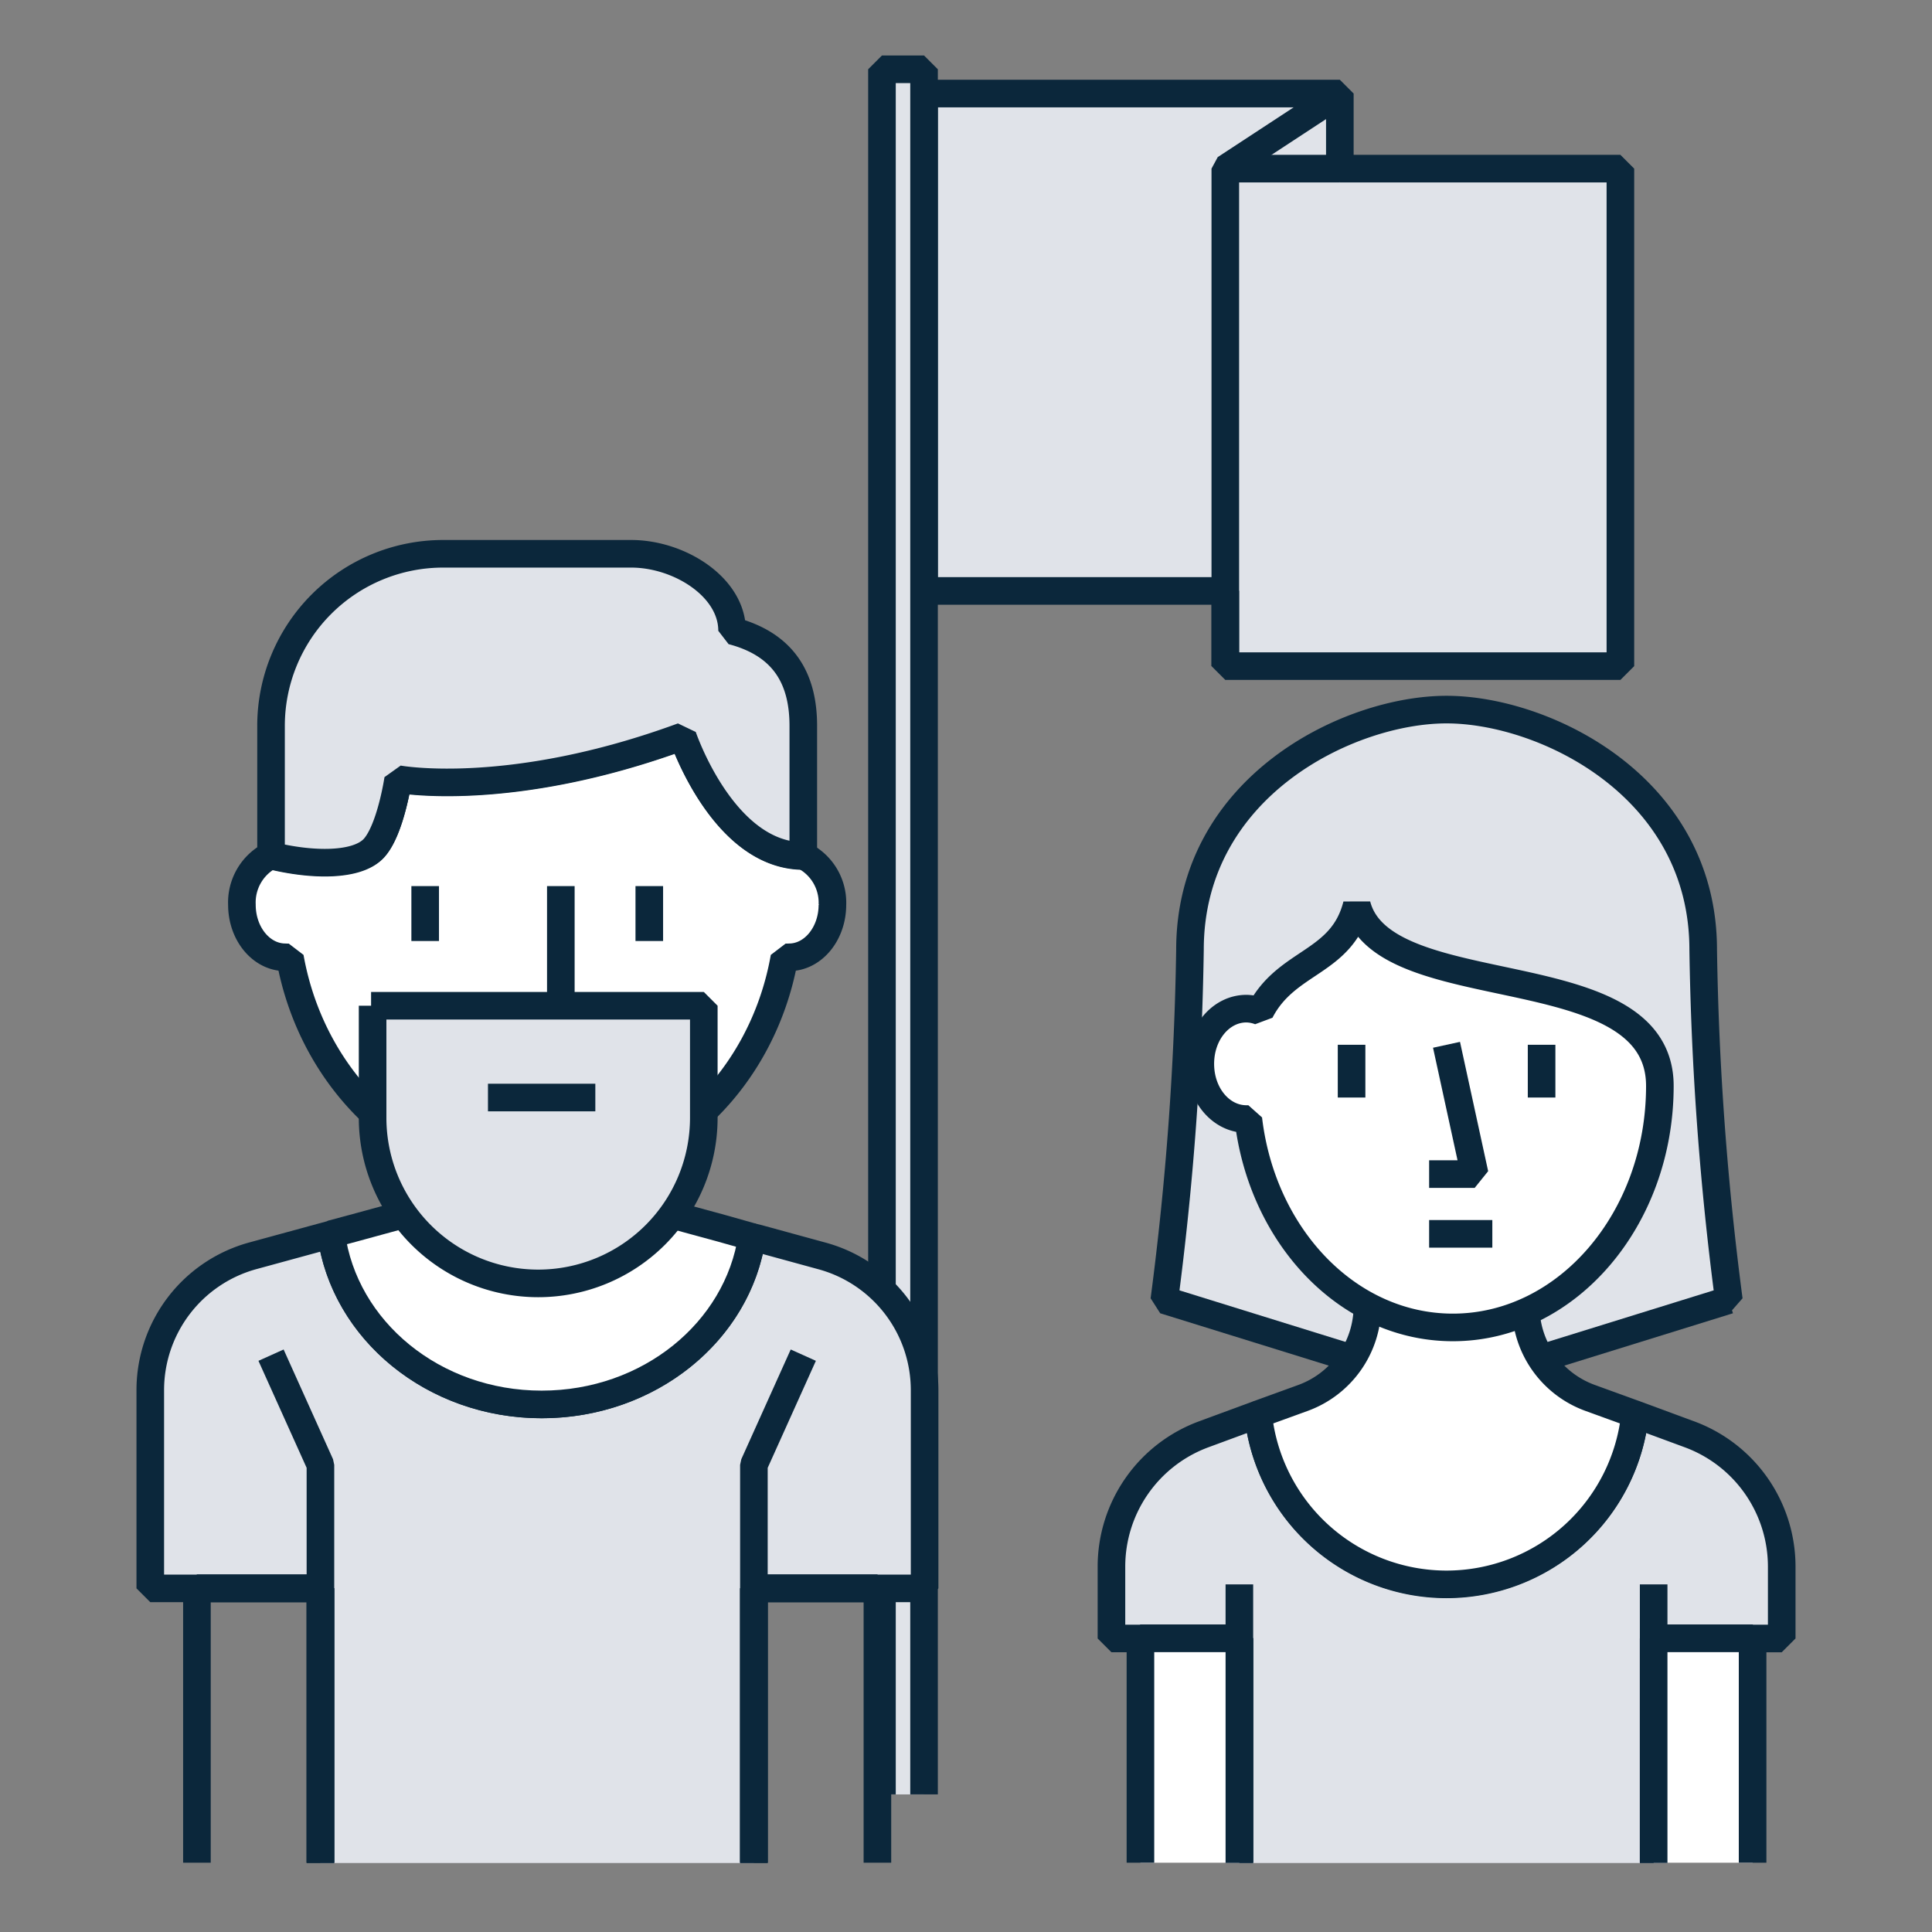 <svg id="Vrstva_1" data-name="Vrstva 1" xmlns="http://www.w3.org/2000/svg" viewBox="0 0 140 140"><rect x="0" y="0" width="140" height="140" fill="#808080" stroke="none"/><defs><style>.cls-1{fill:#e0e3e9;}.cls-1,.cls-2,.cls-3{stroke:#0b273b;stroke-linejoin:bevel;stroke-width:2px;}.cls-2{fill:none;}.cls-3{fill:#fff;}</style></defs><title>Iko_3</title><polygon class="cls-1" points="97.09 12.22 97.09 6.78 66.96 6.78 66.96 42.82 88.79 42.82 88.79 48.27 117.42 48.27 117.42 12.22 97.09 12.22"/><polyline class="cls-1" points="66.96 130.03 66.96 5.02 63.91 5.02 63.91 130.03"/><polyline class="cls-2" points="97.09 6.78 88.79 12.22 88.79 48.27"/><line class="cls-3" x1="88.79" y1="12.22" x2="97.09" y2="12.22"/><path class="cls-1" d="M119.83,135V118.73h9.28v-5.2a10.22,10.22,0,0,0-6.7-9.6l-3.93-1.45a13.73,13.73,0,0,1-27.31,0l-3.93,1.45a10.22,10.22,0,0,0-6.7,9.6v5.2h9.27V135"/><line class="cls-2" x1="127" y1="118.73" x2="119.83" y2="118.73"/><path class="cls-1" d="M104.82,100.56l20.46-6.35a219.25,219.25,0,0,1-1.86-25.39c0-11.85-11.52-17.4-18.6-17.4S86.23,57,86.23,68.82a219.25,219.25,0,0,1-1.86,25.39Z"/><path class="cls-3" d="M104.82,114.81a13.74,13.74,0,0,0,13.66-12.33l-3.25-1.18a7.08,7.08,0,0,1-4.67-6.67H99.09a7.1,7.1,0,0,1-4.67,6.67l-3.25,1.18A13.73,13.73,0,0,0,104.82,114.81Z"/><line class="cls-2" x1="82.64" y1="118.73" x2="89.81" y2="118.73"/><line class="cls-2" x1="89.81" y1="114.81" x2="89.81" y2="134.98"/><line class="cls-2" x1="119.83" y1="114.81" x2="119.83" y2="134.98"/><path class="cls-3" d="M98.32,65.57c-1.08,4.27-5.08,4-7,7.72a2.84,2.84,0,0,0-1-.2c-1.85,0-3.34,1.77-3.34,4s1.49,4,3.34,4h.14c1,8.53,7.25,15.1,14.82,15.1,8.26,0,15-7.84,15-17.5S100.23,73,98.32,65.57Z"/><polyline class="cls-2" points="103.56 85.08 106.86 85.08 104.82 75.71"/><line class="cls-2" x1="97.94" y1="75.71" x2="97.94" y2="79.53"/><line class="cls-2" x1="111.71" y1="75.71" x2="111.71" y2="79.53"/><line class="cls-2" x1="103.56" y1="89.41" x2="108.14" y2="89.41"/><polyline class="cls-3" points="82.64 134.98 82.64 118.72 89.81 118.72 89.81 134.98"/><polyline class="cls-3" points="119.83 134.98 119.83 118.72 127 118.72 127 134.98"/><path class="cls-1" d="M54.63,135V115.1H67V100.72A10.08,10.08,0,0,0,59.53,91l-4.42-1.21-.62-.16c-1,6.86-7.45,12.14-15.24,12.14S24.94,96.4,24,89.45l-1.25.34L18.32,91a10.09,10.09,0,0,0-7.43,9.72V115.1H23.22V135"/><path class="cls-3" d="M39.25,101.77c7.79,0,14.21-5.28,15.24-12.14L52.26,89l-5-1.36v-6H30.58v6L25.6,89l-1.6.43C24.94,96.4,31.41,101.77,39.25,101.77Z"/><line class="cls-2" x1="14.27" y1="115.1" x2="23.22" y2="115.1"/><line class="cls-2" x1="63.58" y1="115.1" x2="54.63" y2="115.1"/><polyline class="cls-2" points="23.22 134.98 23.22 106.15 19.64 98.2"/><polyline class="cls-2" points="54.63 134.98 54.63 106.15 58.21 98.2"/><polyline class="cls-2" points="54.63 134.98 54.63 115.1 63.58 115.1 63.58 134.98"/><polyline class="cls-2" points="14.27 134.98 14.27 115.1 23.22 115.1 23.22 134.98"/><path class="cls-3" d="M58.21,62c-5.83,0-8.74-8.67-8.74-8.67-12.55,4.61-20.62,3.1-20.62,3.1s-.54,3.69-1.75,5-4.49,1.27-7.46.54a3.83,3.83,0,0,0-2.11,3.59c0,2.11,1.41,3.81,3.15,3.81a1.83,1.83,0,0,0,.33,0c1.63,9.17,9,16.09,17.92,16.09s16.29-6.92,17.91-16.09a1.88,1.88,0,0,0,.34,0c1.73,0,3.14-1.7,3.14-3.81A3.81,3.81,0,0,0,58.21,62Z"/><path class="cls-1" d="M27.1,61.46c1.21-1.34,1.75-5,1.75-5s8.07,1.51,20.62-3.1c0,0,2.91,8.65,8.74,8.67V52.6c0-3.4-1.39-5.9-5.16-6.89,0-3.18-3.83-5.58-7.31-5.58H32.11A12.47,12.47,0,0,0,19.64,52.6V62C22.61,62.73,25.88,62.79,27.1,61.46Z"/><line class="cls-2" x1="30.81" y1="64.21" x2="30.81" y2="68.19"/><line class="cls-2" x1="47.05" y1="64.21" x2="47.05" y2="68.19"/><line class="cls-2" x1="40.64" y1="64.21" x2="40.64" y2="72.88"/><path class="cls-1" d="M26.89,72.88H51a0,0,0,0,1,0,0V81a12,12,0,0,1-12,12h0a12,12,0,0,1-12-12V72.88a0,0,0,0,1,0,0Z"/><line class="cls-1" x1="35.36" y1="79.53" x2="43.14" y2="79.53"/></svg>